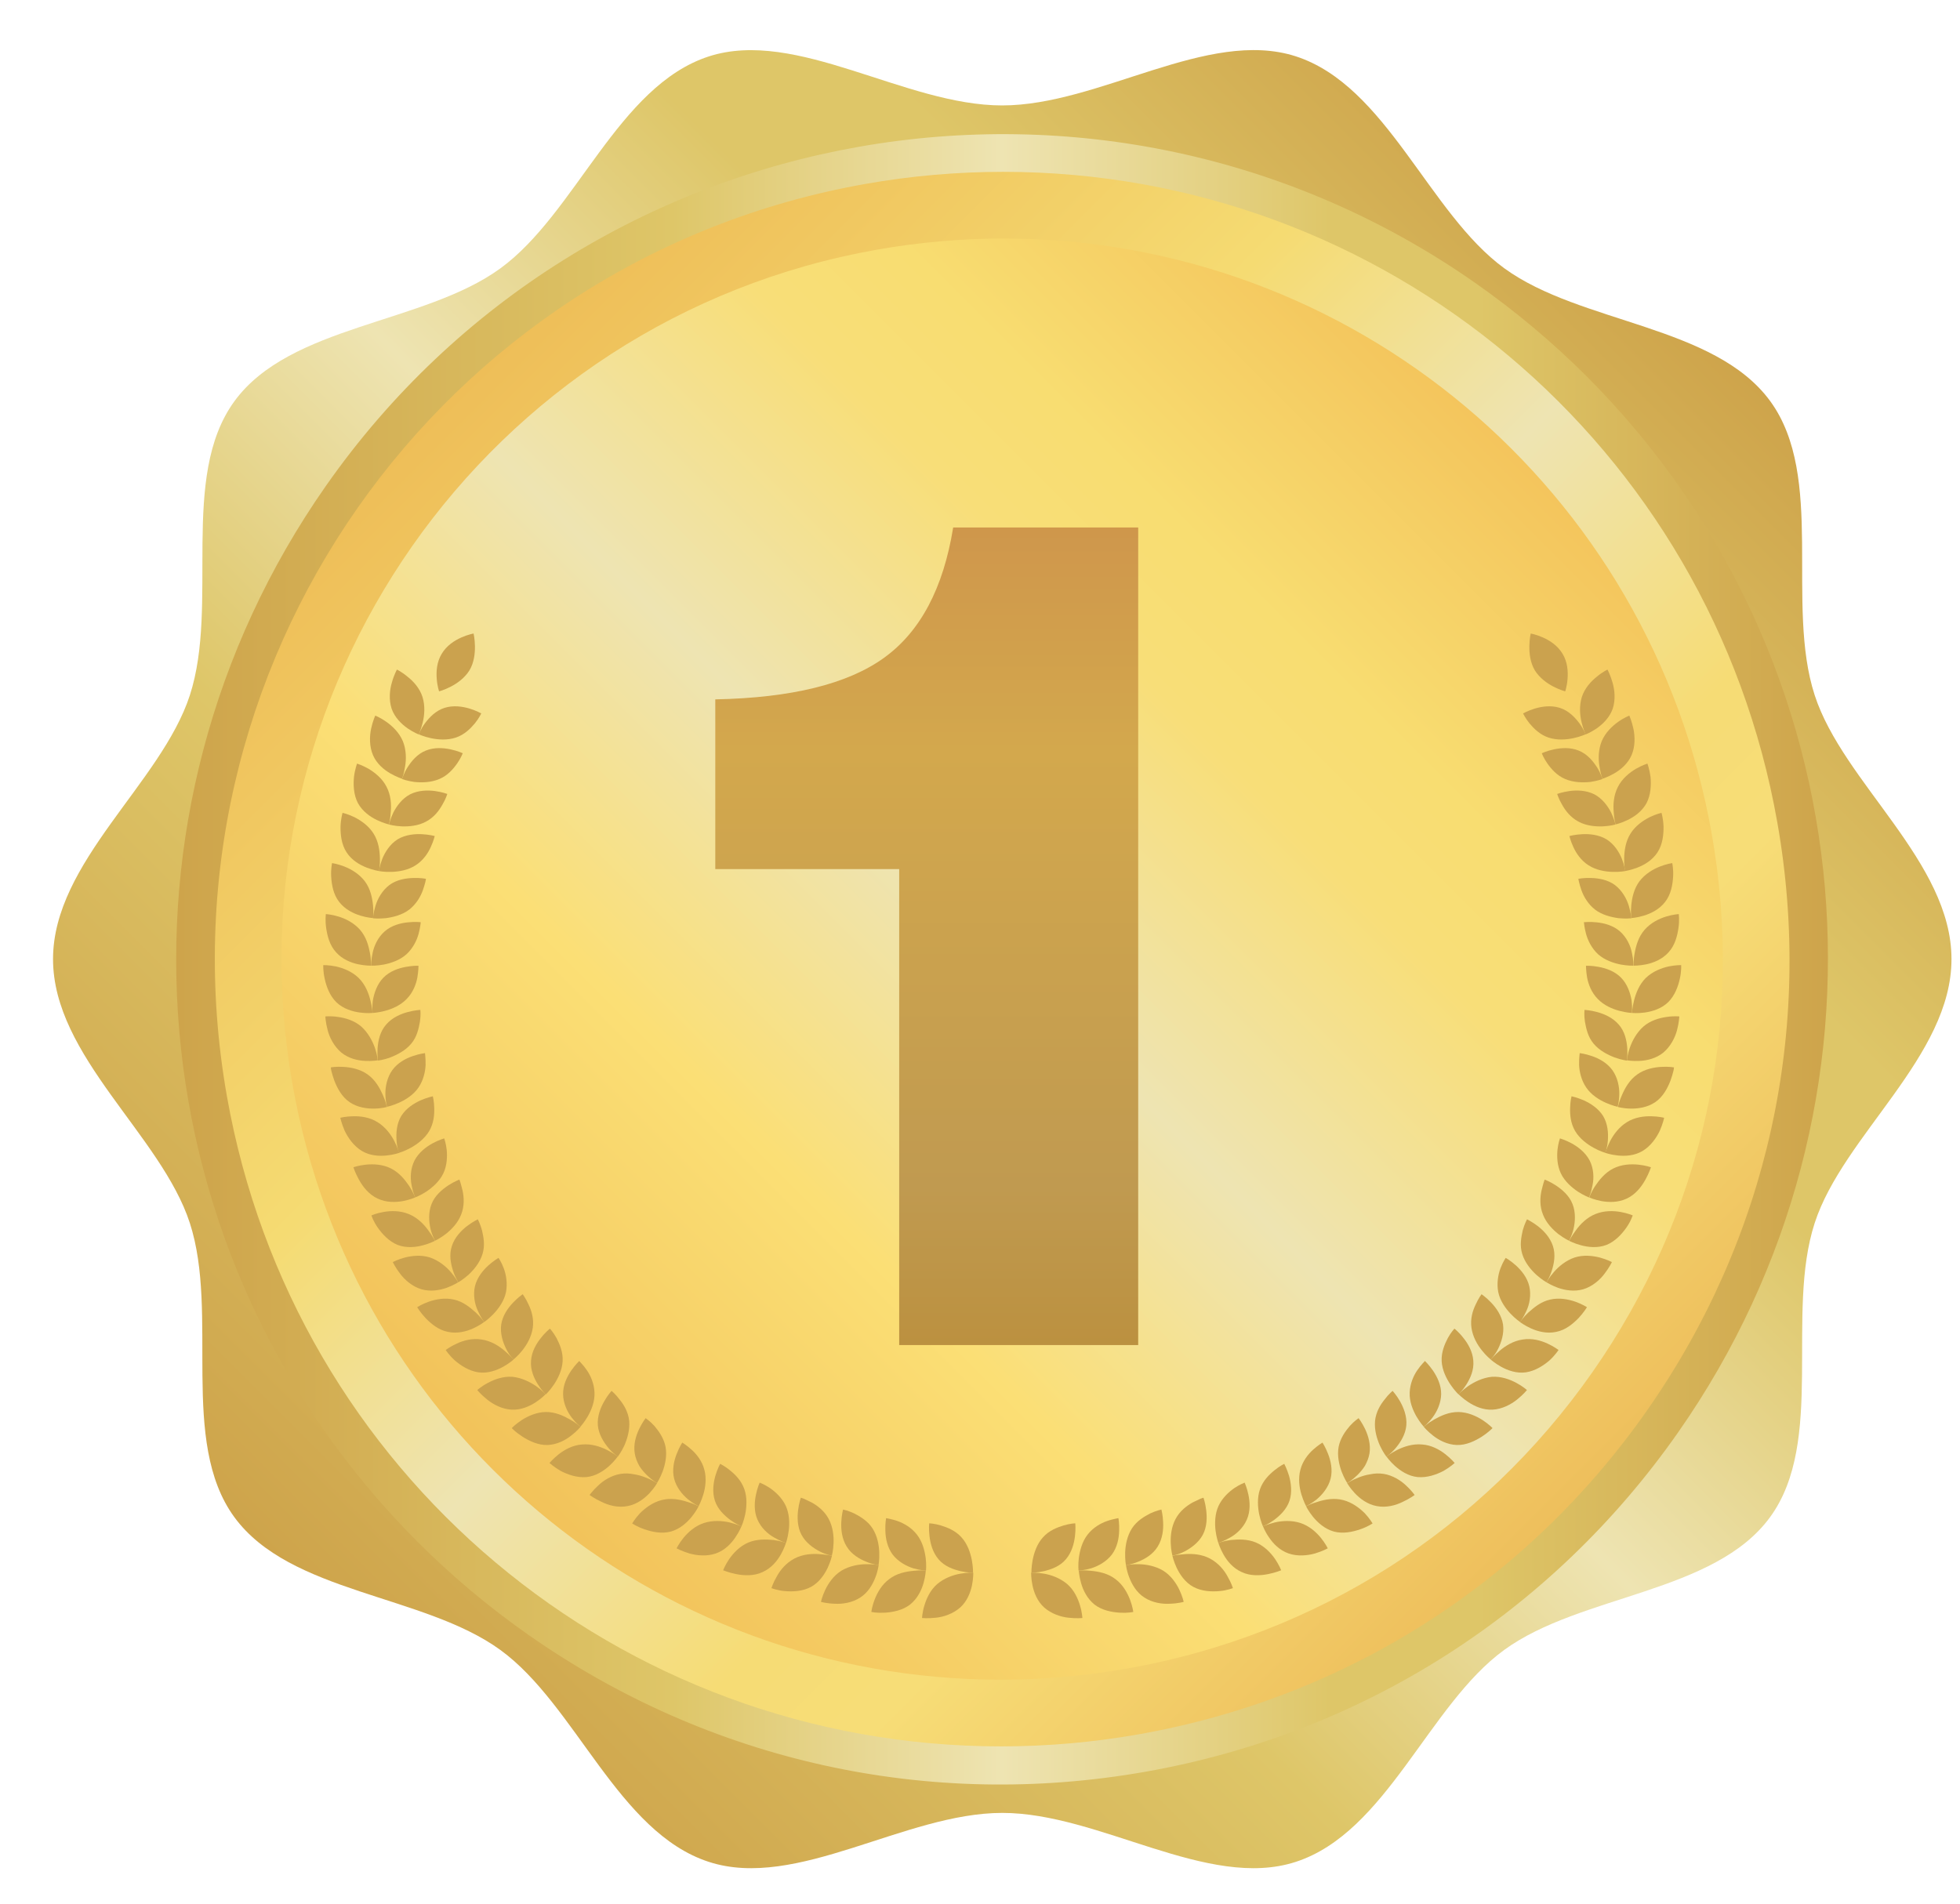 <svg width="35" height="34" viewBox="0 0 35 34" fill="none" xmlns="http://www.w3.org/2000/svg">
<path d="M8.934 29.468C10.286 30.451 11.034 32.727 12.659 33.254C14.226 33.763 16.16 32.379 17.898 32.379C19.635 32.379 21.569 33.763 23.137 33.254C24.762 32.727 25.509 30.451 26.861 29.468C28.225 28.475 30.617 28.46 31.611 27.093C32.594 25.742 31.878 23.469 32.405 21.844C32.914 20.276 34.848 18.867 34.848 17.13C34.848 15.393 32.914 13.984 32.405 12.416C31.878 10.791 32.596 8.518 31.613 7.167C30.619 5.802 28.227 5.785 26.863 4.792C25.512 3.809 24.764 1.533 23.139 1.006C21.567 0.5 19.633 1.883 17.895 1.883C16.158 1.883 14.224 0.5 12.656 1.008C11.034 1.536 10.286 3.811 8.934 4.794C7.57 5.787 5.178 5.802 4.184 7.169C3.201 8.52 3.917 10.794 3.39 12.418C2.881 13.984 0.947 15.395 0.947 17.13C0.947 18.867 2.881 20.276 3.39 21.844C3.917 23.469 3.199 25.742 4.182 27.093C5.178 28.46 7.568 28.475 8.934 29.468Z" fill="url(#paint0_linear_1321_658)"/>
<path d="M9.442 29.203C12.667 31.462 16.577 32.328 20.454 31.644C24.331 30.96 27.71 28.807 29.966 25.583C34.076 19.712 33.39 11.778 28.331 6.719C27.725 6.114 27.058 5.554 26.348 5.056C19.692 0.396 10.485 2.018 5.822 8.675C1.712 14.545 2.398 22.479 7.457 27.538C8.065 28.146 8.732 28.706 9.442 29.203ZM7.913 10.141C11.766 4.635 19.38 3.294 24.886 7.147C25.473 7.558 26.026 8.022 26.528 8.524C30.71 12.706 31.278 19.265 27.878 24.121C26.011 26.788 23.217 28.568 20.012 29.133C16.806 29.699 13.571 28.981 10.906 27.114C10.317 26.701 9.764 26.239 9.264 25.737C5.08 21.553 4.512 14.994 7.913 10.141Z" fill="url(#paint1_linear_1321_658)"/>
<path d="M20.23 30.392C26.677 29.255 31.357 23.687 31.357 17.154C31.357 16.37 31.287 15.578 31.149 14.798C30.524 11.256 28.558 8.171 25.613 6.108C22.669 4.044 19.095 3.254 15.555 3.877C9.108 5.015 4.428 10.582 4.428 17.116C4.428 17.899 4.498 18.692 4.636 19.471C5.924 26.782 12.919 31.68 20.23 30.392Z" fill="url(#paint2_linear_1321_658)"/>
<path d="M17.877 31.191C18.694 31.191 19.523 31.119 20.336 30.975C24.033 30.322 27.257 28.269 29.41 25.193C31.564 22.117 32.391 18.386 31.738 14.69C30.552 7.957 24.736 3.069 17.913 3.069C17.095 3.069 16.266 3.141 15.453 3.285C7.82 4.633 2.706 11.94 4.051 19.573C5.237 26.305 11.053 31.191 17.877 31.191ZM15.661 4.459C16.406 4.328 17.165 4.26 17.913 4.26C24.158 4.26 29.48 8.732 30.567 14.895C31.164 18.28 30.405 21.693 28.435 24.509C26.463 27.324 23.514 29.203 20.128 29.801C19.383 29.932 18.624 30 17.874 30C11.629 30 6.309 25.528 5.223 19.365C3.992 12.378 8.674 5.692 15.661 4.459Z" fill="url(#paint3_linear_1321_658)"/>
<path d="M16.057 24.02V15.522H12.773V12.491C14.136 12.464 15.139 12.216 15.787 11.748C16.435 11.281 16.846 10.504 17.021 9.421H20.325V24.023H16.057V24.02Z" fill="url(#paint4_linear_1321_658)"/>
<path d="M16.737 28.291C16.864 28.184 17.022 28.128 17.151 28.106C17.281 28.084 17.379 28.088 17.379 28.088C17.379 28.088 17.383 28.186 17.357 28.314C17.33 28.441 17.272 28.597 17.147 28.71C17.02 28.822 16.85 28.88 16.71 28.893C16.572 28.909 16.465 28.898 16.465 28.898C16.465 28.898 16.469 28.799 16.507 28.675C16.543 28.552 16.612 28.398 16.737 28.291Z" fill="#CBA24E"/>
<path d="M17.169 27.457C17.061 27.335 16.916 27.281 16.801 27.245C16.685 27.21 16.593 27.207 16.593 27.207C16.593 27.207 16.582 27.306 16.598 27.435C16.613 27.564 16.653 27.725 16.76 27.85C16.867 27.977 17.024 28.03 17.151 28.061C17.278 28.09 17.376 28.09 17.376 28.09C17.376 28.09 17.378 27.992 17.354 27.863C17.329 27.736 17.278 27.575 17.169 27.457Z" fill="#CBA24E"/>
<path d="M15.879 28.203C16.012 28.1 16.175 28.069 16.305 28.056C16.434 28.04 16.532 28.051 16.532 28.051C16.532 28.051 16.527 28.149 16.492 28.274C16.456 28.399 16.385 28.551 16.251 28.658C16.117 28.762 15.941 28.794 15.803 28.803C15.734 28.807 15.671 28.805 15.629 28.8C15.584 28.796 15.56 28.789 15.56 28.789C15.56 28.789 15.571 28.691 15.618 28.571C15.662 28.453 15.743 28.303 15.879 28.203Z" fill="#CBA24E"/>
<path d="M16.374 27.409C16.276 27.282 16.14 27.206 16.026 27.166C15.97 27.146 15.919 27.135 15.881 27.126C15.845 27.117 15.823 27.115 15.823 27.115C15.823 27.115 15.805 27.211 15.81 27.342C15.814 27.474 15.843 27.634 15.941 27.766C16.04 27.895 16.189 27.973 16.311 28.011C16.436 28.047 16.535 28.051 16.535 28.051C16.535 28.051 16.546 27.953 16.53 27.824C16.512 27.695 16.472 27.534 16.374 27.409Z" fill="#CBA24E"/>
<path d="M15.025 28.053C15.166 27.968 15.333 27.939 15.462 27.937C15.594 27.934 15.69 27.954 15.69 27.954C15.69 27.954 15.679 28.053 15.632 28.173C15.585 28.294 15.505 28.441 15.362 28.532C15.219 28.626 15.041 28.652 14.903 28.643C14.762 28.639 14.66 28.61 14.66 28.61C14.66 28.61 14.68 28.514 14.736 28.396C14.791 28.28 14.885 28.14 15.025 28.053Z" fill="#CBA24E"/>
<path d="M15.581 27.298C15.494 27.162 15.36 27.086 15.253 27.03C15.144 26.979 15.055 26.961 15.055 26.961C15.055 26.961 15.028 27.057 15.023 27.186C15.017 27.316 15.032 27.48 15.119 27.621C15.206 27.764 15.349 27.844 15.469 27.893C15.59 27.942 15.688 27.955 15.688 27.955C15.688 27.955 15.706 27.86 15.701 27.728C15.697 27.596 15.668 27.434 15.581 27.298Z" fill="#CBA24E"/>
<path d="M14.184 27.837C14.334 27.757 14.499 27.748 14.63 27.757C14.695 27.763 14.751 27.768 14.791 27.774C14.831 27.781 14.856 27.788 14.856 27.788C14.856 27.788 14.835 27.884 14.78 28.002C14.724 28.118 14.63 28.263 14.481 28.343C14.332 28.423 14.153 28.43 14.015 28.417C13.944 28.412 13.886 28.397 13.843 28.386C13.801 28.374 13.776 28.365 13.776 28.365C13.776 28.365 13.803 28.272 13.87 28.158C13.932 28.042 14.035 27.917 14.184 27.837Z" fill="#CBA24E"/>
<path d="M14.798 27.128C14.722 26.985 14.598 26.892 14.493 26.834C14.439 26.807 14.392 26.785 14.357 26.769C14.321 26.756 14.301 26.749 14.301 26.749C14.301 26.749 14.268 26.84 14.252 26.97C14.236 27.097 14.236 27.269 14.312 27.411C14.388 27.554 14.524 27.65 14.64 27.71C14.698 27.741 14.751 27.757 14.791 27.77C14.829 27.781 14.854 27.786 14.854 27.786C14.854 27.786 14.881 27.69 14.885 27.561C14.89 27.431 14.874 27.271 14.798 27.128Z" fill="#CBA24E"/>
<path d="M13.363 27.55C13.517 27.485 13.682 27.492 13.814 27.505C13.943 27.521 14.034 27.557 14.034 27.557C14.034 27.557 14.008 27.65 13.943 27.764C13.878 27.878 13.776 28.007 13.617 28.078C13.461 28.152 13.283 28.141 13.147 28.114C13.009 28.087 12.913 28.045 12.913 28.045C12.913 28.045 12.948 27.954 13.022 27.844C13.096 27.739 13.209 27.615 13.363 27.55Z" fill="#CBA24E"/>
<path d="M14.032 26.895C13.965 26.752 13.849 26.647 13.751 26.578C13.65 26.511 13.566 26.48 13.566 26.48C13.566 26.48 13.525 26.569 13.499 26.696C13.472 26.823 13.461 26.988 13.525 27.138C13.59 27.289 13.715 27.401 13.829 27.463C13.94 27.528 14.036 27.557 14.036 27.557C14.036 27.557 14.069 27.463 14.085 27.334C14.101 27.207 14.098 27.04 14.032 26.895Z" fill="#CBA24E"/>
<path d="M12.571 27.201C12.729 27.15 12.896 27.161 13.024 27.19C13.088 27.206 13.142 27.224 13.18 27.237C13.217 27.25 13.24 27.259 13.24 27.259C13.24 27.259 13.206 27.351 13.13 27.46C13.057 27.569 12.943 27.689 12.783 27.745C12.622 27.801 12.444 27.783 12.31 27.745C12.176 27.705 12.082 27.654 12.082 27.654C12.082 27.654 12.125 27.565 12.207 27.464C12.29 27.364 12.412 27.253 12.571 27.201Z" fill="#CBA24E"/>
<path d="M13.292 26.598C13.239 26.444 13.13 26.337 13.036 26.261C12.942 26.183 12.86 26.145 12.86 26.145C12.86 26.145 12.811 26.232 12.775 26.357C12.739 26.482 12.715 26.647 12.766 26.803C12.817 26.959 12.938 27.07 13.043 27.148C13.096 27.186 13.145 27.215 13.181 27.233C13.216 27.251 13.241 27.26 13.241 27.26C13.241 27.26 13.281 27.171 13.308 27.044C13.332 26.919 13.346 26.749 13.292 26.598Z" fill="#CBA24E"/>
<path d="M11.813 26.792C11.976 26.749 12.139 26.781 12.264 26.821C12.391 26.856 12.475 26.903 12.475 26.903C12.475 26.903 12.433 26.992 12.35 27.093C12.268 27.193 12.145 27.307 11.98 27.354C11.815 27.398 11.644 27.36 11.51 27.314C11.376 27.269 11.289 27.209 11.289 27.209C11.289 27.209 11.338 27.124 11.427 27.028C11.519 26.937 11.65 26.834 11.813 26.792Z" fill="#CBA24E"/>
<path d="M12.578 26.251C12.538 26.095 12.44 25.972 12.35 25.892C12.261 25.811 12.183 25.765 12.183 25.765C12.183 25.765 12.13 25.847 12.083 25.968C12.036 26.09 11.998 26.251 12.038 26.409C12.078 26.567 12.185 26.694 12.286 26.779C12.386 26.859 12.475 26.902 12.475 26.902C12.475 26.902 12.522 26.815 12.56 26.69C12.596 26.57 12.62 26.405 12.578 26.251Z" fill="#CBA24E"/>
<path d="M11.082 26.324C11.164 26.311 11.245 26.315 11.32 26.331C11.398 26.342 11.467 26.364 11.53 26.389C11.653 26.435 11.733 26.491 11.733 26.491C11.733 26.491 11.684 26.576 11.595 26.672C11.505 26.765 11.374 26.868 11.207 26.899C11.037 26.933 10.866 26.886 10.741 26.823C10.614 26.765 10.529 26.701 10.529 26.701C10.529 26.701 10.585 26.62 10.683 26.531C10.776 26.442 10.917 26.351 11.082 26.324Z" fill="#CBA24E"/>
<path d="M11.885 25.841C11.854 25.685 11.765 25.561 11.685 25.467C11.604 25.378 11.529 25.329 11.529 25.329C11.529 25.329 11.468 25.407 11.413 25.523C11.357 25.641 11.308 25.797 11.335 25.96C11.348 26.04 11.379 26.116 11.417 26.183C11.457 26.247 11.506 26.301 11.553 26.348C11.647 26.439 11.732 26.488 11.732 26.488C11.732 26.488 11.785 26.406 11.832 26.283C11.877 26.16 11.914 26 11.885 25.841Z" fill="#CBA24E"/>
<path d="M10.393 25.799C10.562 25.783 10.719 25.837 10.837 25.895C10.953 25.955 11.031 26.013 11.031 26.013C11.031 26.013 10.975 26.095 10.879 26.182C10.781 26.269 10.64 26.365 10.473 26.381C10.304 26.396 10.136 26.336 10.012 26.271C9.891 26.202 9.813 26.129 9.813 26.129C9.813 26.129 9.876 26.053 9.978 25.973C10.081 25.892 10.228 25.81 10.393 25.799Z" fill="#CBA24E"/>
<path d="M11.236 25.381C11.22 25.221 11.14 25.087 11.064 24.996C10.992 24.898 10.921 24.842 10.921 24.842C10.921 24.842 10.854 24.913 10.79 25.027C10.725 25.141 10.662 25.294 10.676 25.459C10.691 25.62 10.781 25.76 10.865 25.861C10.948 25.961 11.033 26.015 11.033 26.015C11.033 26.015 11.093 25.937 11.149 25.818C11.2 25.7 11.249 25.544 11.236 25.381Z" fill="#CBA24E"/>
<path d="M9.748 25.219C9.917 25.217 10.065 25.288 10.18 25.353C10.294 25.417 10.366 25.484 10.366 25.484C10.366 25.484 10.303 25.562 10.2 25.64C10.098 25.721 9.951 25.801 9.779 25.808C9.607 25.814 9.449 25.734 9.331 25.66C9.273 25.622 9.224 25.584 9.19 25.555C9.157 25.526 9.139 25.506 9.139 25.506C9.139 25.506 9.206 25.435 9.315 25.364C9.427 25.292 9.581 25.221 9.748 25.219Z" fill="#CBA24E"/>
<path d="M10.616 24.871C10.61 24.713 10.547 24.568 10.478 24.47C10.445 24.421 10.411 24.381 10.384 24.352C10.358 24.325 10.344 24.307 10.344 24.307C10.344 24.307 10.273 24.374 10.199 24.481C10.126 24.59 10.052 24.735 10.055 24.9C10.057 25.063 10.13 25.215 10.208 25.317C10.286 25.42 10.364 25.482 10.364 25.482C10.364 25.482 10.431 25.409 10.496 25.297C10.561 25.183 10.623 25.032 10.616 24.871Z" fill="#CBA24E"/>
<path d="M9.149 24.59C9.314 24.606 9.464 24.682 9.571 24.755C9.678 24.829 9.742 24.902 9.742 24.902C9.742 24.902 9.675 24.974 9.566 25.045C9.457 25.116 9.305 25.186 9.136 25.177C8.966 25.168 8.806 25.083 8.699 24.996C8.59 24.909 8.523 24.827 8.523 24.827C8.523 24.827 8.596 24.76 8.71 24.7C8.826 24.637 8.982 24.579 9.149 24.59Z" fill="#CBA24E"/>
<path d="M10.047 24.312C10.056 24.151 9.996 24.011 9.94 23.902C9.882 23.795 9.82 23.73 9.82 23.73C9.82 23.73 9.742 23.79 9.662 23.893C9.581 23.993 9.494 24.136 9.483 24.301C9.468 24.468 9.537 24.617 9.606 24.727C9.675 24.836 9.746 24.905 9.746 24.905C9.746 24.905 9.818 24.838 9.891 24.729C9.963 24.622 10.038 24.473 10.047 24.312Z" fill="#CBA24E"/>
<path d="M8.599 23.924C8.767 23.948 8.907 24.037 9.007 24.122C9.056 24.164 9.097 24.204 9.126 24.233C9.155 24.262 9.17 24.282 9.17 24.282C9.17 24.282 9.097 24.349 8.983 24.412C8.869 24.474 8.709 24.535 8.541 24.51C8.374 24.485 8.225 24.387 8.12 24.296C8.017 24.202 7.959 24.111 7.959 24.111C7.959 24.111 8.038 24.051 8.156 23.997C8.276 23.941 8.434 23.897 8.599 23.924Z" fill="#CBA24E"/>
<path d="M9.514 23.715C9.536 23.555 9.492 23.407 9.438 23.298C9.389 23.189 9.334 23.115 9.334 23.115C9.334 23.115 9.251 23.171 9.162 23.265C9.073 23.358 8.975 23.494 8.95 23.657C8.928 23.818 8.981 23.976 9.039 24.092C9.068 24.15 9.099 24.197 9.126 24.23C9.151 24.261 9.169 24.281 9.169 24.281C9.169 24.281 9.247 24.221 9.327 24.119C9.409 24.016 9.49 23.878 9.514 23.715Z" fill="#CBA24E"/>
<path d="M8.107 23.211C8.272 23.247 8.397 23.354 8.495 23.441C8.591 23.53 8.645 23.612 8.645 23.612C8.645 23.612 8.567 23.672 8.449 23.726C8.33 23.779 8.168 23.824 8 23.788C7.829 23.755 7.697 23.641 7.599 23.541C7.503 23.438 7.45 23.347 7.45 23.347C7.45 23.347 7.532 23.293 7.655 23.249C7.78 23.206 7.945 23.173 8.107 23.211Z" fill="#CBA24E"/>
<path d="M9.036 23.075C9.065 22.921 9.038 22.765 8.996 22.653C8.954 22.539 8.902 22.466 8.902 22.466C8.902 22.466 8.816 22.515 8.72 22.602C8.624 22.689 8.519 22.816 8.481 22.974C8.445 23.133 8.479 23.3 8.535 23.416C8.588 23.534 8.646 23.612 8.646 23.612C8.646 23.612 8.729 23.556 8.818 23.462C8.907 23.367 9.005 23.231 9.036 23.075Z" fill="#CBA24E"/>
<path d="M7.678 22.459C7.834 22.512 7.964 22.619 8.049 22.718C8.135 22.816 8.18 22.903 8.18 22.903C8.18 22.903 8.098 22.956 7.975 23.001C7.852 23.043 7.69 23.074 7.527 23.027C7.364 22.979 7.228 22.86 7.145 22.749C7.061 22.64 7.014 22.541 7.014 22.541C7.014 22.541 7.101 22.495 7.226 22.461C7.353 22.428 7.52 22.408 7.678 22.459Z" fill="#CBA24E"/>
<path d="M8.616 22.397C8.665 22.241 8.634 22.092 8.607 21.974C8.576 21.858 8.532 21.777 8.532 21.777C8.532 21.777 8.442 21.82 8.34 21.898C8.237 21.978 8.121 22.096 8.07 22.252C8.016 22.411 8.05 22.571 8.09 22.696C8.13 22.819 8.184 22.903 8.184 22.903C8.184 22.903 8.268 22.854 8.367 22.767C8.462 22.678 8.569 22.551 8.616 22.397Z" fill="#CBA24E"/>
<path d="M7.296 21.682C7.452 21.744 7.568 21.864 7.644 21.969C7.722 22.074 7.767 22.161 7.767 22.161C7.767 22.161 7.68 22.208 7.555 22.241C7.43 22.275 7.26 22.295 7.102 22.235C6.946 22.172 6.826 22.041 6.745 21.925C6.705 21.867 6.676 21.813 6.658 21.773C6.641 21.733 6.632 21.708 6.632 21.708C6.632 21.708 6.721 21.668 6.85 21.646C6.977 21.624 7.138 21.619 7.296 21.682Z" fill="#CBA24E"/>
<path d="M8.235 21.692C8.295 21.541 8.286 21.387 8.261 21.268C8.248 21.211 8.232 21.159 8.223 21.124C8.212 21.088 8.203 21.068 8.203 21.068C8.203 21.068 8.112 21.101 8.003 21.173C7.896 21.244 7.764 21.353 7.706 21.505C7.646 21.657 7.659 21.822 7.688 21.949C7.72 22.076 7.769 22.16 7.769 22.16C7.769 22.16 7.858 22.118 7.96 22.04C8.061 21.96 8.177 21.844 8.235 21.692Z" fill="#CBA24E"/>
<path d="M6.984 20.87C7.134 20.946 7.234 21.075 7.308 21.184C7.379 21.294 7.413 21.387 7.413 21.387C7.413 21.387 7.323 21.427 7.194 21.452C7.067 21.474 6.9 21.481 6.744 21.407C6.585 21.334 6.478 21.193 6.411 21.071C6.342 20.948 6.311 20.848 6.311 20.848C6.311 20.848 6.405 20.814 6.534 20.801C6.668 20.788 6.835 20.794 6.984 20.87Z" fill="#CBA24E"/>
<path d="M7.917 20.956C7.984 20.814 7.988 20.658 7.977 20.537C7.964 20.417 7.932 20.332 7.932 20.332C7.932 20.332 7.837 20.359 7.723 20.421C7.609 20.484 7.478 20.582 7.402 20.727C7.328 20.874 7.324 21.041 7.35 21.168C7.373 21.295 7.413 21.387 7.413 21.387C7.413 21.387 7.504 21.353 7.614 21.282C7.723 21.208 7.848 21.101 7.917 20.956Z" fill="#CBA24E"/>
<path d="M6.741 20.042C6.884 20.129 6.982 20.265 7.042 20.381C7.071 20.439 7.094 20.492 7.107 20.53C7.123 20.568 7.129 20.59 7.129 20.59C7.129 20.59 7.036 20.624 6.906 20.637C6.775 20.651 6.61 20.644 6.463 20.557C6.318 20.47 6.215 20.323 6.155 20.196C6.099 20.069 6.077 19.964 6.077 19.964C6.077 19.964 6.173 19.939 6.302 19.937C6.434 19.933 6.601 19.953 6.741 20.042Z" fill="#CBA24E"/>
<path d="M7.665 20.2C7.747 20.059 7.758 19.908 7.754 19.787C7.752 19.667 7.729 19.58 7.729 19.58C7.729 19.58 7.634 19.6 7.513 19.651C7.395 19.705 7.252 19.792 7.165 19.932C7.081 20.073 7.072 20.238 7.081 20.367C7.085 20.432 7.096 20.488 7.105 20.528C7.116 20.568 7.125 20.59 7.125 20.59C7.125 20.59 7.221 20.563 7.333 20.501C7.446 20.439 7.582 20.34 7.665 20.2Z" fill="#CBA24E"/>
<path d="M6.566 19.191C6.704 19.289 6.782 19.434 6.836 19.555C6.889 19.673 6.909 19.771 6.909 19.771C6.909 19.771 6.813 19.798 6.684 19.8C6.555 19.802 6.387 19.782 6.245 19.686C6.102 19.59 6.022 19.432 5.97 19.3C5.946 19.236 5.93 19.176 5.919 19.133C5.908 19.091 5.908 19.064 5.908 19.064C5.908 19.064 6.004 19.046 6.135 19.055C6.262 19.062 6.43 19.093 6.566 19.191Z" fill="#CBA24E"/>
<path d="M7.473 19.424C7.562 19.293 7.595 19.139 7.6 19.019C7.602 18.959 7.597 18.907 7.595 18.869C7.591 18.831 7.589 18.809 7.589 18.809C7.589 18.809 7.49 18.82 7.368 18.863C7.245 18.905 7.1 18.981 7.004 19.115C6.911 19.246 6.879 19.413 6.882 19.543C6.884 19.672 6.911 19.768 6.911 19.768C6.911 19.768 7.007 19.748 7.127 19.694C7.241 19.643 7.383 19.556 7.473 19.424Z" fill="#CBA24E"/>
<path d="M6.452 18.335C6.574 18.444 6.652 18.594 6.695 18.716C6.737 18.839 6.746 18.937 6.746 18.937C6.746 18.937 6.65 18.955 6.519 18.948C6.389 18.942 6.227 18.906 6.095 18.799C5.966 18.69 5.883 18.529 5.85 18.395C5.814 18.262 5.81 18.154 5.81 18.154C5.81 18.154 5.908 18.143 6.037 18.163C6.166 18.181 6.327 18.226 6.452 18.335Z" fill="#CBA24E"/>
<path d="M7.343 18.641C7.448 18.516 7.477 18.367 7.499 18.246C7.517 18.126 7.506 18.037 7.506 18.037C7.506 18.037 7.408 18.041 7.283 18.075C7.158 18.108 7.004 18.173 6.897 18.297C6.786 18.422 6.754 18.583 6.743 18.715C6.734 18.844 6.75 18.942 6.75 18.942C6.75 18.942 6.848 18.931 6.971 18.886C7.091 18.839 7.24 18.764 7.343 18.641Z" fill="#CBA24E"/>
<path d="M6.404 17.466C6.525 17.585 6.583 17.741 6.614 17.866C6.647 17.993 6.652 18.091 6.652 18.091C6.652 18.091 6.554 18.102 6.424 18.084C6.295 18.066 6.132 18.02 6.007 17.901C5.887 17.783 5.827 17.616 5.798 17.48C5.767 17.344 5.773 17.237 5.773 17.237C5.773 17.237 5.871 17.235 5.999 17.261C6.126 17.29 6.282 17.348 6.404 17.466Z" fill="#CBA24E"/>
<path d="M7.264 17.84C7.377 17.724 7.431 17.577 7.453 17.458C7.473 17.34 7.473 17.249 7.473 17.249C7.473 17.249 7.375 17.244 7.246 17.269C7.116 17.293 6.96 17.345 6.847 17.461C6.733 17.577 6.682 17.735 6.659 17.864C6.641 17.994 6.653 18.092 6.653 18.092C6.653 18.092 6.751 18.087 6.876 18.054C7.003 18.02 7.154 17.956 7.264 17.84Z" fill="#CBA24E"/>
<path d="M6.428 16.605C6.539 16.732 6.582 16.89 6.606 17.02C6.631 17.149 6.624 17.247 6.624 17.247C6.624 17.247 6.526 17.249 6.399 17.223C6.272 17.196 6.116 17.136 6.002 17.009C5.884 16.881 5.844 16.71 5.824 16.571C5.804 16.433 5.819 16.326 5.819 16.326C5.819 16.326 5.917 16.331 6.042 16.369C6.165 16.406 6.316 16.478 6.428 16.605Z" fill="#CBA24E"/>
<path d="M7.258 17.044C7.374 16.937 7.444 16.794 7.475 16.678C7.506 16.562 7.513 16.471 7.513 16.471C7.513 16.471 7.415 16.459 7.285 16.473C7.156 16.486 6.993 16.526 6.871 16.633C6.748 16.741 6.679 16.894 6.654 17.021C6.625 17.148 6.627 17.247 6.627 17.247C6.627 17.247 6.726 17.251 6.855 17.227C6.98 17.202 7.138 17.151 7.258 17.044Z" fill="#CBA24E"/>
<path d="M6.516 15.741C6.617 15.877 6.648 16.04 6.661 16.169C6.675 16.299 6.661 16.397 6.661 16.397C6.661 16.397 6.563 16.392 6.438 16.354C6.314 16.316 6.162 16.245 6.057 16.109C5.95 15.973 5.923 15.799 5.914 15.659C5.91 15.589 5.914 15.527 5.919 15.485C5.923 15.44 5.93 15.415 5.93 15.415C5.93 15.415 6.028 15.429 6.149 15.476C6.273 15.525 6.414 15.607 6.516 15.741Z" fill="#CBA24E"/>
<path d="M7.309 16.245C7.434 16.147 7.512 16.011 7.552 15.897C7.572 15.841 7.586 15.79 7.595 15.754C7.604 15.719 7.606 15.696 7.606 15.696C7.606 15.696 7.51 15.676 7.378 15.681C7.249 15.685 7.082 15.71 6.952 15.808C6.823 15.906 6.743 16.053 6.705 16.178C6.667 16.303 6.66 16.401 6.66 16.401C6.66 16.401 6.759 16.412 6.888 16.399C7.022 16.381 7.184 16.341 7.309 16.245Z" fill="#CBA24E"/>
<path d="M6.672 14.89C6.761 15.033 6.781 15.198 6.784 15.329C6.788 15.461 6.768 15.557 6.768 15.557C6.768 15.557 6.67 15.543 6.549 15.496C6.429 15.45 6.282 15.367 6.188 15.222C6.095 15.079 6.079 14.901 6.081 14.761C6.086 14.62 6.117 14.518 6.117 14.518C6.117 14.518 6.213 14.538 6.331 14.596C6.447 14.656 6.583 14.747 6.672 14.89Z" fill="#CBA24E"/>
<path d="M7.422 15.454C7.558 15.367 7.643 15.238 7.692 15.129C7.743 15.019 7.763 14.932 7.763 14.932C7.763 14.932 7.67 14.906 7.538 14.899C7.409 14.892 7.242 14.906 7.101 14.99C6.963 15.077 6.876 15.218 6.827 15.338C6.78 15.459 6.767 15.557 6.767 15.557C6.767 15.557 6.862 15.577 6.994 15.572C7.126 15.568 7.288 15.541 7.422 15.454Z" fill="#CBA24E"/>
<path d="M6.903 14.053C6.981 14.202 6.99 14.37 6.978 14.499C6.972 14.63 6.945 14.724 6.945 14.724C6.945 14.724 6.849 14.704 6.731 14.646C6.613 14.59 6.475 14.494 6.392 14.345C6.314 14.196 6.307 14.017 6.321 13.877C6.338 13.739 6.376 13.638 6.376 13.638C6.376 13.638 6.47 13.667 6.584 13.732C6.697 13.801 6.827 13.903 6.903 14.053Z" fill="#CBA24E"/>
<path d="M7.606 14.675C7.751 14.599 7.842 14.476 7.9 14.371C7.963 14.267 7.987 14.18 7.987 14.18C7.987 14.18 7.896 14.146 7.767 14.128C7.637 14.111 7.472 14.113 7.325 14.186C7.18 14.262 7.084 14.396 7.024 14.512C6.968 14.628 6.946 14.726 6.946 14.726C6.946 14.726 7.04 14.753 7.171 14.759C7.301 14.764 7.466 14.751 7.606 14.675Z" fill="#CBA24E"/>
<path d="M7.194 13.238C7.256 13.392 7.256 13.559 7.234 13.688C7.223 13.753 7.211 13.809 7.2 13.847C7.189 13.887 7.18 13.909 7.18 13.909C7.18 13.909 7.087 13.88 6.973 13.815C6.861 13.751 6.728 13.644 6.661 13.488C6.594 13.332 6.598 13.153 6.627 13.015C6.656 12.879 6.701 12.781 6.701 12.781C6.701 12.781 6.792 12.816 6.899 12.892C7.009 12.97 7.129 13.084 7.194 13.238Z" fill="#CBA24E"/>
<path d="M7.844 13.914C7.994 13.852 8.094 13.734 8.163 13.636C8.232 13.538 8.263 13.453 8.263 13.453C8.263 13.453 8.174 13.411 8.047 13.384C7.92 13.357 7.755 13.344 7.603 13.406C7.449 13.468 7.347 13.595 7.276 13.707C7.24 13.763 7.218 13.814 7.202 13.852C7.186 13.89 7.18 13.914 7.18 13.914C7.18 13.914 7.271 13.948 7.4 13.966C7.532 13.979 7.695 13.977 7.844 13.914Z" fill="#CBA24E"/>
<path d="M7.545 12.449C7.594 12.607 7.58 12.775 7.549 12.902C7.518 13.029 7.478 13.118 7.478 13.118C7.478 13.118 7.386 13.082 7.279 13.009C7.172 12.933 7.05 12.819 6.994 12.659C6.941 12.498 6.958 12.32 6.999 12.186C7.036 12.052 7.088 11.959 7.088 11.959C7.088 11.959 7.177 12.001 7.277 12.086C7.38 12.166 7.494 12.289 7.545 12.449Z" fill="#CBA24E"/>
<path d="M8.141 13.173C8.295 13.121 8.402 13.012 8.48 12.919C8.556 12.825 8.594 12.742 8.594 12.742C8.594 12.742 8.509 12.693 8.384 12.655C8.259 12.618 8.096 12.593 7.94 12.642C7.782 12.691 7.668 12.812 7.59 12.916C7.512 13.021 7.479 13.115 7.479 13.115C7.479 13.115 7.568 13.157 7.695 13.184C7.824 13.211 7.987 13.224 8.141 13.173Z" fill="#CBA24E"/>
<path d="M8.383 11.973C8.298 12.109 8.167 12.203 8.051 12.263C7.935 12.323 7.841 12.348 7.841 12.348C7.841 12.348 7.808 12.254 7.799 12.125C7.788 11.993 7.799 11.822 7.888 11.677C7.975 11.53 8.118 11.438 8.24 11.385C8.361 11.331 8.457 11.315 8.457 11.315C8.457 11.315 8.479 11.411 8.481 11.541C8.483 11.674 8.465 11.835 8.383 11.973Z" fill="#CBA24E"/>
<path d="M19.056 28.291C18.929 28.184 18.771 28.128 18.642 28.106C18.512 28.084 18.414 28.088 18.414 28.088C18.414 28.088 18.41 28.186 18.437 28.314C18.463 28.441 18.521 28.597 18.646 28.71C18.773 28.822 18.943 28.88 19.083 28.893C19.221 28.909 19.328 28.898 19.328 28.898C19.328 28.898 19.324 28.799 19.286 28.675C19.25 28.552 19.181 28.398 19.056 28.291Z" fill="#CBA24E"/>
<path d="M18.625 27.457C18.732 27.335 18.877 27.281 18.993 27.245C19.109 27.21 19.201 27.207 19.201 27.207C19.201 27.207 19.212 27.306 19.196 27.435C19.181 27.564 19.14 27.725 19.033 27.85C18.926 27.977 18.77 28.03 18.643 28.061C18.516 28.09 18.418 28.09 18.418 28.09C18.418 28.09 18.416 27.992 18.44 27.863C18.465 27.736 18.516 27.575 18.625 27.457Z" fill="#CBA24E"/>
<path d="M19.918 28.203C19.784 28.1 19.621 28.069 19.492 28.056C19.363 28.04 19.264 28.051 19.264 28.051C19.264 28.051 19.269 28.149 19.305 28.274C19.34 28.399 19.412 28.551 19.545 28.658C19.679 28.762 19.855 28.794 19.994 28.803C20.063 28.807 20.125 28.805 20.167 28.8C20.212 28.796 20.237 28.789 20.237 28.789C20.237 28.789 20.225 28.691 20.179 28.571C20.134 28.453 20.054 28.303 19.918 28.203Z" fill="#CBA24E"/>
<path d="M19.421 27.409C19.519 27.282 19.655 27.206 19.769 27.166C19.825 27.146 19.876 27.135 19.914 27.126C19.949 27.117 19.972 27.115 19.972 27.115C19.972 27.115 19.99 27.211 19.985 27.342C19.981 27.474 19.952 27.634 19.854 27.766C19.755 27.895 19.606 27.973 19.483 28.011C19.359 28.047 19.26 28.051 19.26 28.051C19.26 28.051 19.249 27.953 19.265 27.824C19.283 27.695 19.323 27.534 19.421 27.409Z" fill="#CBA24E"/>
<path d="M20.772 28.053C20.631 27.968 20.464 27.939 20.335 27.937C20.203 27.934 20.107 27.954 20.107 27.954C20.107 27.954 20.118 28.053 20.165 28.173C20.212 28.294 20.292 28.441 20.435 28.532C20.578 28.626 20.756 28.652 20.894 28.643C21.035 28.639 21.137 28.61 21.137 28.61C21.137 28.61 21.117 28.514 21.061 28.396C21.006 28.28 20.912 28.14 20.772 28.053Z" fill="#CBA24E"/>
<path d="M20.213 27.298C20.3 27.162 20.433 27.086 20.54 27.03C20.65 26.979 20.739 26.961 20.739 26.961C20.739 26.961 20.766 27.057 20.77 27.186C20.777 27.316 20.761 27.48 20.674 27.621C20.587 27.764 20.445 27.844 20.324 27.893C20.204 27.942 20.106 27.955 20.106 27.955C20.106 27.955 20.088 27.86 20.092 27.728C20.097 27.596 20.126 27.434 20.213 27.298Z" fill="#CBA24E"/>
<path d="M21.608 27.837C21.458 27.757 21.293 27.748 21.162 27.757C21.097 27.763 21.041 27.768 21.001 27.774C20.961 27.781 20.936 27.788 20.936 27.788C20.936 27.788 20.957 27.884 21.012 28.002C21.068 28.118 21.162 28.263 21.311 28.343C21.46 28.423 21.639 28.43 21.777 28.417C21.846 28.412 21.907 28.397 21.949 28.386C21.991 28.374 22.016 28.365 22.016 28.365C22.016 28.365 21.989 28.272 21.922 28.158C21.86 28.042 21.757 27.917 21.608 27.837Z" fill="#CBA24E"/>
<path d="M20.993 27.128C21.069 26.985 21.194 26.892 21.298 26.834C21.352 26.807 21.399 26.785 21.434 26.769C21.47 26.756 21.49 26.749 21.49 26.749C21.49 26.749 21.524 26.84 21.539 26.97C21.555 27.097 21.555 27.269 21.479 27.411C21.403 27.554 21.267 27.65 21.151 27.71C21.093 27.741 21.04 27.757 21 27.77C20.962 27.781 20.937 27.786 20.937 27.786C20.937 27.786 20.91 27.69 20.906 27.561C20.901 27.431 20.917 27.271 20.993 27.128Z" fill="#CBA24E"/>
<path d="M22.428 27.55C22.274 27.485 22.109 27.492 21.978 27.505C21.848 27.521 21.757 27.557 21.757 27.557C21.757 27.557 21.784 27.65 21.848 27.764C21.913 27.878 22.015 28.007 22.174 28.078C22.33 28.152 22.508 28.141 22.644 28.114C22.782 28.087 22.878 28.045 22.878 28.045C22.878 28.045 22.843 27.954 22.769 27.844C22.696 27.739 22.582 27.615 22.428 27.55Z" fill="#CBA24E"/>
<path d="M21.76 26.895C21.827 26.752 21.943 26.647 22.041 26.578C22.141 26.511 22.226 26.48 22.226 26.48C22.226 26.48 22.266 26.569 22.293 26.696C22.32 26.823 22.331 26.988 22.266 27.138C22.201 27.289 22.077 27.401 21.963 27.463C21.851 27.528 21.756 27.557 21.756 27.557C21.756 27.557 21.722 27.463 21.706 27.334C21.691 27.207 21.693 27.04 21.76 26.895Z" fill="#CBA24E"/>
<path d="M23.222 27.201C23.064 27.15 22.896 27.161 22.769 27.19C22.707 27.206 22.651 27.224 22.613 27.237C22.575 27.25 22.553 27.259 22.553 27.259C22.553 27.259 22.586 27.351 22.662 27.46C22.736 27.569 22.849 27.689 23.01 27.745C23.171 27.801 23.349 27.783 23.483 27.745C23.617 27.705 23.71 27.654 23.71 27.654C23.71 27.654 23.668 27.565 23.585 27.464C23.503 27.364 23.38 27.253 23.222 27.201Z" fill="#CBA24E"/>
<path d="M22.5 26.598C22.554 26.444 22.663 26.337 22.757 26.261C22.851 26.183 22.933 26.145 22.933 26.145C22.933 26.145 22.98 26.232 23.018 26.357C23.053 26.482 23.078 26.647 23.027 26.803C22.975 26.959 22.855 27.07 22.75 27.148C22.697 27.186 22.648 27.215 22.612 27.233C22.576 27.251 22.552 27.26 22.552 27.26C22.552 27.26 22.512 27.171 22.485 27.044C22.46 26.919 22.447 26.749 22.5 26.598Z" fill="#CBA24E"/>
<path d="M23.986 26.792C23.823 26.749 23.66 26.781 23.535 26.821C23.408 26.856 23.323 26.903 23.323 26.903C23.323 26.903 23.366 26.992 23.448 27.093C23.531 27.193 23.654 27.307 23.819 27.354C23.983 27.398 24.155 27.36 24.289 27.314C24.423 27.269 24.51 27.209 24.51 27.209C24.51 27.209 24.461 27.124 24.372 27.028C24.28 26.937 24.148 26.834 23.986 26.792Z" fill="#CBA24E"/>
<path d="M23.221 26.251C23.261 26.095 23.359 25.972 23.448 25.892C23.538 25.811 23.616 25.765 23.616 25.765C23.616 25.765 23.669 25.847 23.716 25.968C23.763 26.09 23.801 26.251 23.761 26.409C23.721 26.567 23.613 26.694 23.513 26.779C23.413 26.859 23.324 26.902 23.324 26.902C23.324 26.902 23.277 26.815 23.239 26.69C23.203 26.57 23.179 26.405 23.221 26.251Z" fill="#CBA24E"/>
<path d="M24.709 26.324C24.626 26.311 24.546 26.315 24.47 26.331C24.392 26.342 24.323 26.364 24.26 26.389C24.138 26.435 24.057 26.491 24.057 26.491C24.057 26.491 24.106 26.576 24.196 26.672C24.285 26.765 24.416 26.868 24.584 26.899C24.753 26.933 24.925 26.886 25.05 26.823C25.177 26.765 25.261 26.701 25.261 26.701C25.261 26.701 25.206 26.62 25.108 26.531C25.014 26.442 24.873 26.351 24.709 26.324Z" fill="#CBA24E"/>
<path d="M23.904 25.841C23.935 25.685 24.024 25.561 24.105 25.467C24.185 25.378 24.261 25.329 24.261 25.329C24.261 25.329 24.321 25.407 24.377 25.523C24.432 25.641 24.481 25.797 24.455 25.96C24.441 26.04 24.41 26.116 24.372 26.183C24.332 26.247 24.283 26.301 24.236 26.348C24.142 26.439 24.058 26.488 24.058 26.488C24.058 26.488 24.004 26.406 23.957 26.283C23.913 26.16 23.875 26 23.904 25.841Z" fill="#CBA24E"/>
<path d="M25.396 25.799C25.226 25.783 25.07 25.837 24.952 25.895C24.836 25.955 24.758 26.013 24.758 26.013C24.758 26.013 24.814 26.095 24.91 26.182C25.008 26.269 25.148 26.365 25.316 26.381C25.485 26.396 25.652 26.336 25.777 26.271C25.898 26.202 25.976 26.129 25.976 26.129C25.976 26.129 25.913 26.053 25.811 25.973C25.708 25.892 25.561 25.81 25.396 25.799Z" fill="#CBA24E"/>
<path d="M24.554 25.381C24.569 25.221 24.65 25.087 24.725 24.996C24.797 24.898 24.868 24.842 24.868 24.842C24.868 24.842 24.935 24.913 25 25.027C25.064 25.141 25.127 25.294 25.113 25.459C25.098 25.62 25.009 25.76 24.924 25.861C24.841 25.961 24.757 26.015 24.757 26.015C24.757 26.015 24.696 25.937 24.641 25.818C24.589 25.7 24.54 25.544 24.554 25.381Z" fill="#CBA24E"/>
<path d="M26.043 25.219C25.873 25.217 25.726 25.288 25.61 25.353C25.497 25.417 25.425 25.484 25.425 25.484C25.425 25.484 25.488 25.562 25.59 25.64C25.693 25.721 25.84 25.801 26.012 25.808C26.183 25.814 26.342 25.734 26.46 25.66C26.518 25.622 26.567 25.584 26.6 25.555C26.634 25.526 26.652 25.506 26.652 25.506C26.652 25.506 26.585 25.435 26.476 25.364C26.364 25.292 26.21 25.221 26.043 25.219Z" fill="#CBA24E"/>
<path d="M25.173 24.871C25.179 24.713 25.242 24.568 25.311 24.47C25.344 24.421 25.378 24.381 25.404 24.352C25.431 24.325 25.445 24.307 25.445 24.307C25.445 24.307 25.516 24.374 25.59 24.481C25.663 24.59 25.737 24.735 25.735 24.9C25.732 25.063 25.659 25.215 25.581 25.317C25.503 25.42 25.425 25.482 25.425 25.482C25.425 25.482 25.358 25.409 25.293 25.297C25.228 25.183 25.166 25.032 25.173 24.871Z" fill="#CBA24E"/>
<path d="M26.64 24.59C26.476 24.606 26.326 24.682 26.219 24.755C26.112 24.829 26.047 24.902 26.047 24.902C26.047 24.902 26.114 24.974 26.224 25.045C26.333 25.116 26.484 25.186 26.654 25.177C26.823 25.168 26.984 25.083 27.091 24.996C27.2 24.909 27.267 24.827 27.267 24.827C27.267 24.827 27.193 24.76 27.08 24.7C26.964 24.637 26.808 24.579 26.64 24.59Z" fill="#CBA24E"/>
<path d="M25.744 24.312C25.736 24.151 25.796 24.011 25.852 23.902C25.91 23.795 25.972 23.73 25.972 23.73C25.972 23.73 26.05 23.79 26.13 23.893C26.211 23.993 26.297 24.136 26.309 24.301C26.324 24.468 26.255 24.617 26.186 24.727C26.117 24.836 26.046 24.905 26.046 24.905C26.046 24.905 25.974 24.838 25.901 24.729C25.829 24.622 25.753 24.473 25.744 24.312Z" fill="#CBA24E"/>
<path d="M27.191 23.924C27.024 23.948 26.884 24.037 26.783 24.122C26.734 24.164 26.694 24.204 26.665 24.233C26.636 24.262 26.62 24.282 26.62 24.282C26.62 24.282 26.694 24.349 26.808 24.412C26.921 24.474 27.082 24.535 27.249 24.51C27.416 24.485 27.566 24.387 27.671 24.296C27.773 24.202 27.831 24.111 27.831 24.111C27.831 24.111 27.753 24.051 27.635 23.997C27.515 23.941 27.356 23.897 27.191 23.924Z" fill="#CBA24E"/>
<path d="M26.276 23.715C26.253 23.555 26.298 23.407 26.352 23.298C26.401 23.189 26.456 23.115 26.456 23.115C26.456 23.115 26.539 23.171 26.628 23.265C26.717 23.358 26.815 23.494 26.84 23.657C26.862 23.818 26.809 23.976 26.751 24.092C26.722 24.15 26.69 24.197 26.664 24.23C26.639 24.261 26.621 24.281 26.621 24.281C26.621 24.281 26.543 24.221 26.463 24.119C26.38 24.016 26.3 23.878 26.276 23.715Z" fill="#CBA24E"/>
<path d="M27.681 23.211C27.516 23.247 27.391 23.354 27.293 23.441C27.197 23.53 27.143 23.612 27.143 23.612C27.143 23.612 27.221 23.672 27.34 23.726C27.458 23.779 27.62 23.824 27.788 23.788C27.959 23.755 28.091 23.641 28.189 23.541C28.285 23.438 28.338 23.347 28.338 23.347C28.338 23.347 28.256 23.293 28.133 23.249C28.008 23.206 27.843 23.173 27.681 23.211Z" fill="#CBA24E"/>
<path d="M26.754 23.075C26.725 22.921 26.752 22.765 26.794 22.653C26.837 22.539 26.888 22.466 26.888 22.466C26.888 22.466 26.975 22.515 27.071 22.602C27.167 22.689 27.272 22.816 27.309 22.974C27.345 23.133 27.312 23.3 27.256 23.416C27.203 23.534 27.145 23.612 27.145 23.612C27.145 23.612 27.062 23.556 26.973 23.462C26.884 23.367 26.785 23.231 26.754 23.075Z" fill="#CBA24E"/>
<path d="M28.119 22.459C27.963 22.512 27.834 22.619 27.749 22.718C27.662 22.816 27.617 22.903 27.617 22.903C27.617 22.903 27.7 22.956 27.823 23.001C27.945 23.043 28.108 23.074 28.271 23.027C28.433 22.979 28.57 22.86 28.652 22.749C28.737 22.64 28.784 22.541 28.784 22.541C28.784 22.541 28.697 22.495 28.572 22.461C28.445 22.428 28.277 22.408 28.119 22.459Z" fill="#CBA24E"/>
<path d="M27.183 22.397C27.134 22.241 27.166 22.092 27.192 21.974C27.224 21.858 27.268 21.777 27.268 21.777C27.268 21.777 27.357 21.82 27.46 21.898C27.563 21.978 27.678 22.096 27.73 22.252C27.783 22.411 27.75 22.571 27.71 22.696C27.67 22.819 27.616 22.903 27.616 22.903C27.616 22.903 27.531 22.854 27.433 22.767C27.337 22.678 27.23 22.551 27.183 22.397Z" fill="#CBA24E"/>
<path d="M28.492 21.682C28.336 21.744 28.22 21.864 28.144 21.969C28.066 22.074 28.021 22.161 28.021 22.161C28.021 22.161 28.108 22.208 28.233 22.241C28.358 22.275 28.527 22.295 28.686 22.235C28.842 22.172 28.962 22.041 29.043 21.925C29.083 21.867 29.112 21.813 29.129 21.773C29.147 21.733 29.156 21.708 29.156 21.708C29.156 21.708 29.067 21.668 28.938 21.646C28.811 21.624 28.65 21.619 28.492 21.682Z" fill="#CBA24E"/>
<path d="M27.553 21.692C27.492 21.541 27.501 21.387 27.526 21.268C27.539 21.211 27.555 21.159 27.564 21.124C27.575 21.088 27.584 21.068 27.584 21.068C27.584 21.068 27.675 21.101 27.785 21.173C27.892 21.244 28.023 21.353 28.081 21.505C28.141 21.657 28.128 21.822 28.099 21.949C28.068 22.076 28.019 22.16 28.019 22.16C28.019 22.16 27.929 22.118 27.827 22.04C27.727 21.96 27.611 21.844 27.553 21.692Z" fill="#CBA24E"/>
<path d="M28.808 20.87C28.658 20.946 28.558 21.075 28.484 21.184C28.411 21.294 28.38 21.387 28.38 21.387C28.38 21.387 28.469 21.427 28.598 21.452C28.725 21.474 28.892 21.481 29.049 21.407C29.207 21.334 29.314 21.193 29.381 21.071C29.45 20.948 29.481 20.848 29.481 20.848C29.481 20.848 29.387 20.814 29.258 20.801C29.124 20.788 28.957 20.794 28.808 20.87Z" fill="#CBA24E"/>
<path d="M27.872 20.956C27.805 20.814 27.801 20.658 27.812 20.537C27.825 20.417 27.856 20.332 27.856 20.332C27.856 20.332 27.952 20.359 28.066 20.421C28.18 20.484 28.311 20.582 28.387 20.727C28.461 20.874 28.465 21.041 28.438 21.168C28.416 21.295 28.376 21.387 28.376 21.387C28.376 21.387 28.285 21.353 28.175 21.282C28.066 21.208 27.941 21.101 27.872 20.956Z" fill="#CBA24E"/>
<path d="M29.052 20.042C28.91 20.129 28.812 20.265 28.752 20.381C28.723 20.439 28.7 20.492 28.687 20.53C28.671 20.568 28.665 20.59 28.665 20.59C28.665 20.59 28.758 20.624 28.887 20.637C29.019 20.651 29.184 20.644 29.331 20.557C29.476 20.47 29.579 20.323 29.639 20.196C29.695 20.069 29.717 19.964 29.717 19.964C29.717 19.964 29.621 19.939 29.492 19.937C29.36 19.933 29.193 19.953 29.052 20.042Z" fill="#CBA24E"/>
<path d="M28.127 20.2C28.045 20.059 28.034 19.908 28.038 19.787C28.04 19.667 28.063 19.58 28.063 19.58C28.063 19.58 28.159 19.6 28.279 19.651C28.397 19.705 28.54 19.792 28.627 19.932C28.712 20.073 28.721 20.238 28.712 20.367C28.707 20.432 28.696 20.488 28.687 20.528C28.676 20.568 28.667 20.59 28.667 20.59C28.667 20.59 28.571 20.563 28.46 20.501C28.346 20.439 28.21 20.34 28.127 20.2Z" fill="#CBA24E"/>
<path d="M29.235 19.191C29.096 19.289 29.018 19.434 28.965 19.555C28.911 19.673 28.891 19.771 28.891 19.771C28.891 19.771 28.987 19.798 29.116 19.8C29.246 19.802 29.413 19.782 29.556 19.686C29.698 19.59 29.779 19.432 29.83 19.3C29.854 19.236 29.87 19.176 29.881 19.133C29.892 19.091 29.892 19.064 29.892 19.064C29.892 19.064 29.796 19.046 29.665 19.055C29.538 19.062 29.37 19.093 29.235 19.191Z" fill="#CBA24E"/>
<path d="M28.326 19.424C28.236 19.293 28.203 19.139 28.198 19.019C28.196 18.959 28.201 18.907 28.203 18.869C28.207 18.831 28.209 18.809 28.209 18.809C28.209 18.809 28.308 18.82 28.43 18.863C28.553 18.905 28.698 18.981 28.794 19.115C28.887 19.246 28.919 19.413 28.916 19.543C28.914 19.672 28.887 19.768 28.887 19.768C28.887 19.768 28.791 19.748 28.671 19.694C28.557 19.643 28.415 19.556 28.326 19.424Z" fill="#CBA24E"/>
<path d="M29.346 18.335C29.223 18.444 29.145 18.594 29.103 18.716C29.06 18.839 29.052 18.937 29.052 18.937C29.052 18.937 29.147 18.955 29.279 18.948C29.408 18.942 29.571 18.906 29.703 18.799C29.832 18.69 29.914 18.529 29.948 18.395C29.983 18.262 29.988 18.154 29.988 18.154C29.988 18.154 29.89 18.143 29.761 18.163C29.631 18.181 29.471 18.226 29.346 18.335Z" fill="#CBA24E"/>
<path d="M28.458 18.641C28.353 18.516 28.324 18.367 28.302 18.246C28.284 18.126 28.295 18.037 28.295 18.037C28.295 18.037 28.393 18.041 28.518 18.075C28.643 18.108 28.797 18.173 28.904 18.297C29.016 18.422 29.047 18.583 29.058 18.715C29.067 18.844 29.051 18.942 29.051 18.942C29.051 18.942 28.953 18.931 28.831 18.886C28.71 18.839 28.561 18.764 28.458 18.641Z" fill="#CBA24E"/>
<path d="M29.39 17.466C29.27 17.585 29.212 17.741 29.18 17.866C29.147 17.993 29.143 18.091 29.143 18.091C29.143 18.091 29.241 18.102 29.37 18.084C29.499 18.066 29.662 18.02 29.787 17.901C29.907 17.783 29.968 17.616 29.997 17.48C30.028 17.344 30.021 17.237 30.021 17.237C30.021 17.237 29.923 17.235 29.796 17.261C29.669 17.29 29.513 17.348 29.39 17.466Z" fill="#CBA24E"/>
<path d="M28.53 17.84C28.417 17.724 28.363 17.577 28.341 17.458C28.321 17.34 28.321 17.249 28.321 17.249C28.321 17.249 28.419 17.244 28.548 17.269C28.678 17.293 28.834 17.345 28.947 17.461C29.061 17.577 29.112 17.735 29.135 17.864C29.152 17.994 29.141 18.092 29.141 18.092C29.141 18.092 29.043 18.087 28.918 18.054C28.791 18.02 28.64 17.956 28.53 17.84Z" fill="#CBA24E"/>
<path d="M29.369 16.605C29.257 16.732 29.215 16.89 29.191 17.02C29.166 17.149 29.173 17.247 29.173 17.247C29.173 17.247 29.271 17.249 29.398 17.223C29.525 17.196 29.681 17.136 29.795 17.009C29.913 16.881 29.953 16.71 29.973 16.571C29.993 16.433 29.978 16.326 29.978 16.326C29.978 16.326 29.88 16.331 29.755 16.369C29.632 16.406 29.48 16.478 29.369 16.605Z" fill="#CBA24E"/>
<path d="M28.538 17.044C28.422 16.937 28.353 16.794 28.322 16.678C28.291 16.562 28.284 16.471 28.284 16.471C28.284 16.471 28.382 16.459 28.511 16.473C28.641 16.486 28.803 16.526 28.926 16.633C29.049 16.741 29.118 16.894 29.142 17.021C29.171 17.148 29.169 17.247 29.169 17.247C29.169 17.247 29.071 17.251 28.942 17.227C28.817 17.202 28.659 17.151 28.538 17.044Z" fill="#CBA24E"/>
<path d="M29.275 15.741C29.175 15.877 29.143 16.04 29.13 16.169C29.117 16.299 29.13 16.397 29.13 16.397C29.13 16.397 29.228 16.392 29.353 16.354C29.478 16.316 29.629 16.245 29.734 16.109C29.841 15.973 29.868 15.799 29.877 15.659C29.881 15.589 29.877 15.527 29.872 15.485C29.868 15.44 29.861 15.415 29.861 15.415C29.861 15.415 29.763 15.429 29.643 15.476C29.518 15.525 29.378 15.607 29.275 15.741Z" fill="#CBA24E"/>
<path d="M28.482 16.245C28.357 16.147 28.279 16.011 28.239 15.897C28.219 15.841 28.205 15.79 28.197 15.754C28.188 15.719 28.185 15.696 28.185 15.696C28.185 15.696 28.281 15.676 28.413 15.681C28.542 15.685 28.709 15.71 28.839 15.808C28.968 15.906 29.048 16.053 29.086 16.178C29.124 16.303 29.131 16.401 29.131 16.401C29.131 16.401 29.033 16.412 28.903 16.399C28.77 16.381 28.607 16.341 28.482 16.245Z" fill="#CBA24E"/>
<path d="M29.115 14.89C29.026 15.033 29.006 15.198 29.003 15.329C28.999 15.461 29.019 15.557 29.019 15.557C29.019 15.557 29.117 15.543 29.238 15.496C29.358 15.45 29.505 15.367 29.599 15.222C29.692 15.079 29.708 14.901 29.706 14.761C29.701 14.62 29.67 14.518 29.67 14.518C29.67 14.518 29.574 14.538 29.456 14.596C29.34 14.656 29.204 14.747 29.115 14.89Z" fill="#CBA24E"/>
<path d="M28.366 15.454C28.23 15.367 28.146 15.238 28.096 15.129C28.045 15.019 28.025 14.932 28.025 14.932C28.025 14.932 28.119 14.906 28.25 14.899C28.38 14.892 28.547 14.906 28.687 14.99C28.826 15.077 28.913 15.218 28.962 15.338C29.009 15.459 29.022 15.557 29.022 15.557C29.022 15.557 28.926 15.577 28.794 15.572C28.663 15.568 28.5 15.541 28.366 15.454Z" fill="#CBA24E"/>
<path d="M28.892 14.053C28.814 14.202 28.805 14.37 28.816 14.499C28.823 14.63 28.849 14.724 28.849 14.724C28.849 14.724 28.945 14.704 29.063 14.646C29.182 14.59 29.32 14.494 29.402 14.345C29.48 14.196 29.487 14.017 29.474 13.877C29.456 13.739 29.418 13.638 29.418 13.638C29.418 13.638 29.324 13.667 29.211 13.732C29.097 13.801 28.968 13.903 28.892 14.053Z" fill="#CBA24E"/>
<path d="M28.188 14.675C28.044 14.599 27.952 14.476 27.894 14.371C27.832 14.267 27.807 14.18 27.807 14.18C27.807 14.18 27.898 14.146 28.028 14.128C28.157 14.111 28.322 14.113 28.469 14.186C28.614 14.262 28.71 14.396 28.77 14.512C28.826 14.628 28.848 14.726 28.848 14.726C28.848 14.726 28.755 14.753 28.623 14.759C28.494 14.764 28.329 14.751 28.188 14.675Z" fill="#CBA24E"/>
<path d="M28.602 13.238C28.54 13.392 28.54 13.559 28.562 13.688C28.573 13.753 28.584 13.809 28.595 13.847C28.607 13.887 28.615 13.909 28.615 13.909C28.615 13.909 28.709 13.88 28.823 13.815C28.934 13.751 29.068 13.644 29.135 13.488C29.202 13.332 29.197 13.153 29.168 13.015C29.139 12.879 29.095 12.781 29.095 12.781C29.095 12.781 29.003 12.816 28.896 12.892C28.787 12.97 28.667 13.084 28.602 13.238Z" fill="#CBA24E"/>
<path d="M27.951 13.914C27.802 13.852 27.701 13.734 27.632 13.636C27.563 13.538 27.532 13.453 27.532 13.453C27.532 13.453 27.621 13.411 27.748 13.384C27.875 13.357 28.04 13.344 28.192 13.406C28.346 13.468 28.448 13.595 28.52 13.707C28.555 13.763 28.578 13.814 28.593 13.852C28.609 13.89 28.615 13.914 28.615 13.914C28.615 13.914 28.524 13.948 28.395 13.966C28.263 13.979 28.1 13.977 27.951 13.914Z" fill="#CBA24E"/>
<path d="M28.247 12.449C28.198 12.607 28.212 12.775 28.243 12.902C28.274 13.029 28.314 13.118 28.314 13.118C28.314 13.118 28.406 13.082 28.513 13.009C28.62 12.933 28.742 12.819 28.798 12.659C28.852 12.498 28.834 12.32 28.794 12.186C28.756 12.052 28.705 11.959 28.705 11.959C28.705 11.959 28.615 12.001 28.515 12.086C28.413 12.166 28.299 12.289 28.247 12.449Z" fill="#CBA24E"/>
<path d="M27.651 13.173C27.497 13.121 27.39 13.012 27.312 12.919C27.236 12.825 27.198 12.742 27.198 12.742C27.198 12.742 27.283 12.693 27.408 12.655C27.533 12.618 27.696 12.593 27.852 12.642C28.01 12.691 28.124 12.812 28.202 12.916C28.28 13.021 28.313 13.115 28.313 13.115C28.313 13.115 28.224 13.157 28.097 13.184C27.968 13.211 27.805 13.224 27.651 13.173Z" fill="#CBA24E"/>
<path d="M27.408 11.973C27.493 12.109 27.624 12.203 27.74 12.263C27.856 12.323 27.95 12.348 27.95 12.348C27.95 12.348 27.983 12.254 27.992 12.125C28.003 11.993 27.992 11.822 27.903 11.677C27.816 11.53 27.673 11.438 27.551 11.385C27.43 11.331 27.334 11.315 27.334 11.315C27.334 11.315 27.312 11.411 27.31 11.541C27.308 11.674 27.326 11.835 27.408 11.973Z" fill="#CBA24E"/>
<defs>
<linearGradient id="paint0_linear_1321_658" x1="6.038" y1="28.988" x2="29.753" y2="5.274" gradientUnits="userSpaceOnUse">
<stop stop-color="#CEA44B"/>
<stop offset="0.3" stop-color="#DEC668"/>
<stop offset="0.5" stop-color="#EEE4B2"/>
<stop offset="0.7" stop-color="#DEC668"/>
<stop offset="0.788" stop-color="#DEC668"/>
<stop offset="1" stop-color="#CEA44B"/>
</linearGradient>
<linearGradient id="paint1_linear_1321_658" x1="3.147" y1="17.134" x2="32.643" y2="17.134" gradientUnits="userSpaceOnUse">
<stop stop-color="#CEA44B"/>
<stop offset="0.3" stop-color="#DEC668"/>
<stop offset="0.5" stop-color="#EEE4B2"/>
<stop offset="0.7" stop-color="#DEC668"/>
<stop offset="0.788" stop-color="#DEC668"/>
<stop offset="1" stop-color="#CEA44B"/>
</linearGradient>
<linearGradient id="paint2_linear_1321_658" x1="8.377" y1="26.65" x2="27.414" y2="7.613" gradientUnits="userSpaceOnUse">
<stop stop-color="#F1C058"/>
<stop offset="0.3" stop-color="#FBDF75"/>
<stop offset="0.5" stop-color="#EEE4B2"/>
<stop offset="0.7" stop-color="#F8DE78"/>
<stop offset="0.788" stop-color="#F8DD71"/>
<stop offset="1" stop-color="#F3C25A"/>
</linearGradient>
<linearGradient id="paint3_linear_1321_658" x1="7.958" y1="7.194" x2="27.837" y2="27.074" gradientUnits="userSpaceOnUse">
<stop stop-color="#EEBE58"/>
<stop offset="0.3" stop-color="#F5DB72"/>
<stop offset="0.5" stop-color="#EEE4B2"/>
<stop offset="0.7" stop-color="#F6DC75"/>
<stop offset="0.788" stop-color="#F7DD77"/>
<stop offset="1" stop-color="#EEBF5C"/>
</linearGradient>
<linearGradient id="paint4_linear_1321_658" x1="16.551" y1="8.333" x2="16.551" y2="25.984" gradientUnits="userSpaceOnUse">
<stop stop-color="#CE924B"/>
<stop offset="0.288" stop-color="#D3A84D"/>
<stop offset="0.73" stop-color="#C09A50"/>
<stop offset="1" stop-color="#B88A34"/>
</linearGradient>
</defs>
</svg>
